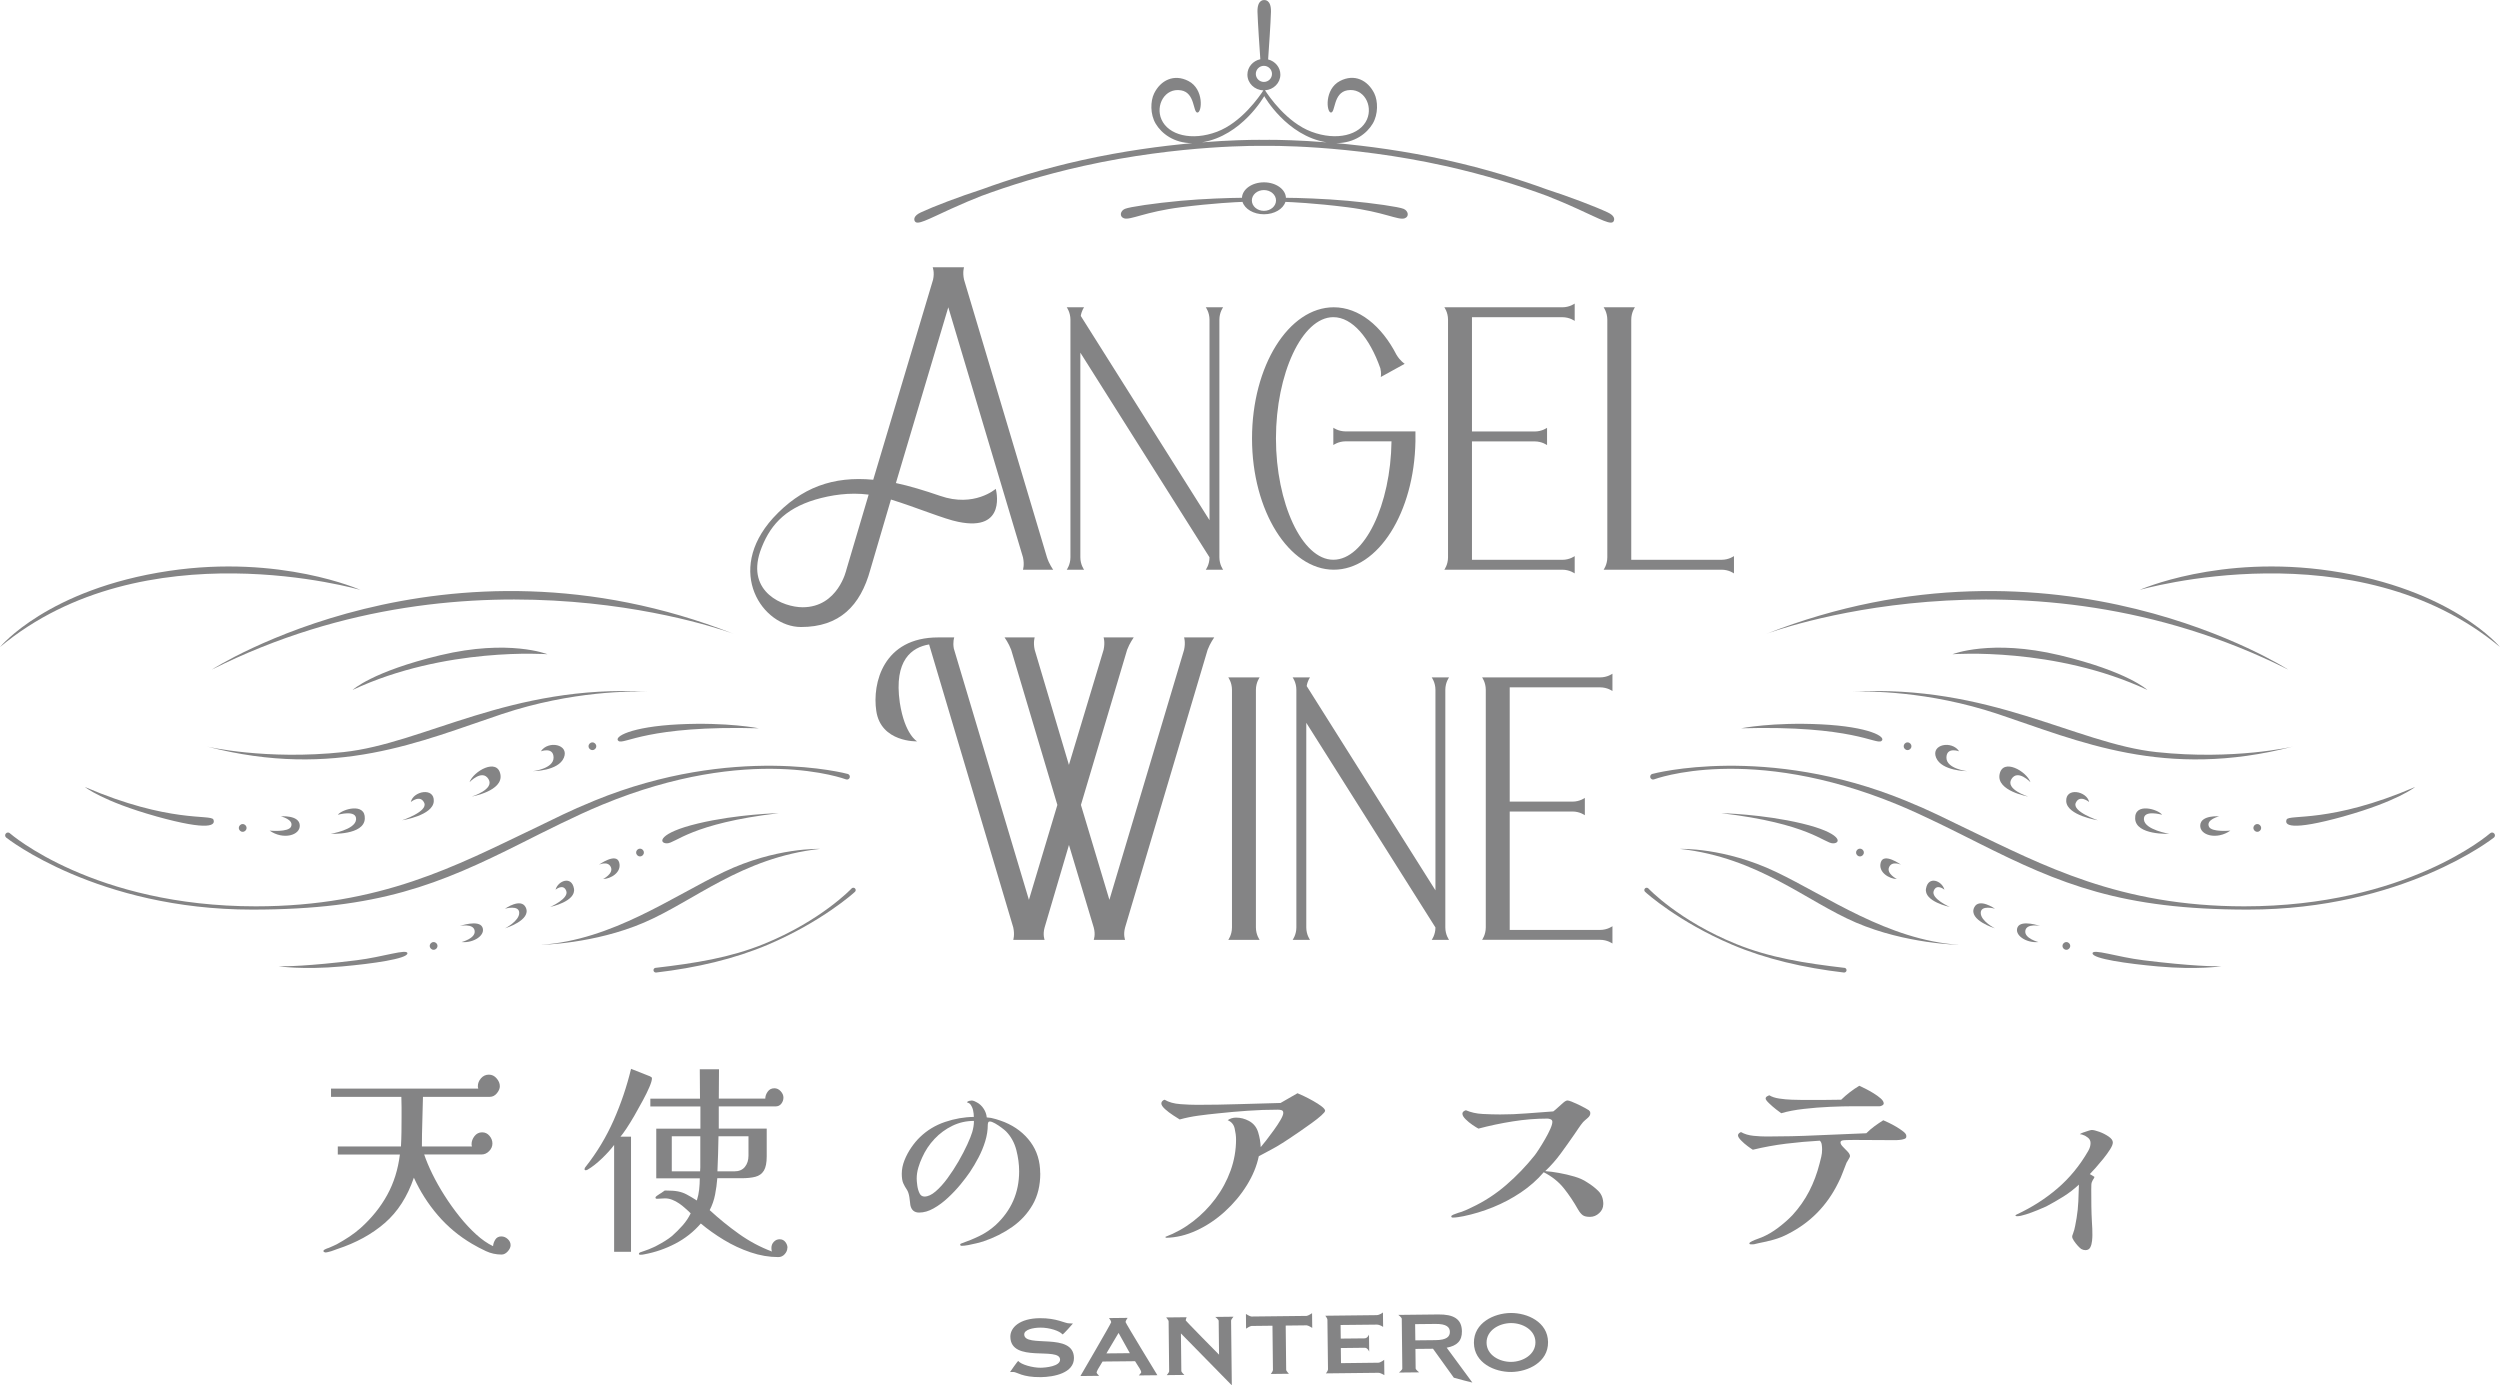 <?xml version="1.0" encoding="UTF-8"?>
<svg id="_レイヤー_1" data-name="レイヤー 1" xmlns="http://www.w3.org/2000/svg" viewBox="0 0 731.08 405.11">
  <defs>
    <style>
      .cls-1, .cls-2 {
        fill: #848485;
        stroke-width: 0px;
      }

      .cls-2 {
        fill-rule: evenodd;
      }
    </style>
  </defs>
  <g>
    <path class="cls-1" d="M149.32,364.09c0,.62-.28,1.24-.83,1.85-.56.62-1.16.93-1.82.93-1.61,0-3.12-.33-4.54-.99-1.42-.66-2.79-1.38-4.11-2.16-3.83-2.26-7.17-5.05-10.01-8.37-2.84-3.31-5.17-6.97-6.98-10.96-1.9,5.56-4.73,9.98-8.5,13.25-3.77,3.27-8.41,5.82-13.93,7.63-.21.08-.46.17-.77.28-.31.1-.63.22-.96.34-.29.08-.6.16-.93.25-.33.08-.6.12-.8.12-.08,0-.2-.04-.34-.12-.14-.08-.22-.17-.22-.25,0-.21.12-.37.37-.49.12-.04.35-.14.68-.31.12-.04.25-.08.37-.12.12-.04.23-.08.31-.12.37-.17.74-.33,1.11-.49.37-.17.72-.33,1.05-.49,1.28-.7,2.5-1.44,3.68-2.22,1.17-.78,2.28-1.63,3.3-2.53,3.25-2.92,5.85-6.15,7.78-9.67,1.94-3.52,3.17-7.46,3.71-11.83h-18.16v-2.35h18.47c.08-1.4.13-2.81.15-4.23.02-1.42.03-2.83.03-4.23v-3.03c0-.99-.02-2-.06-3.03h-20.57v-2.41h43.06c-.08-.25-.12-.47-.12-.68,0-.86.31-1.65.93-2.35.62-.7,1.38-1.05,2.29-1.05s1.62.36,2.25,1.08c.64.72.96,1.49.96,2.32,0,.66-.29,1.34-.86,2.04-.58.7-1.26,1.05-2.04,1.05h-19.58c-.04,2.43-.1,4.86-.19,7.29-.08,2.43-.12,4.84-.12,7.23h14.64c-.08-.25-.12-.47-.12-.68,0-.82.29-1.61.86-2.35.58-.74,1.32-1.11,2.22-1.11s1.58.34,2.16,1.02c.58.68.86,1.43.86,2.25s-.32,1.57-.96,2.22c-.64.66-1.39.99-2.25.99h-16.74c.58,1.73,1.37,3.62,2.38,5.68,1.01,2.06,2.19,4.16,3.55,6.3,1.36,2.14,2.82,4.19,4.39,6.15,1.56,1.96,3.18,3.7,4.85,5.22,1.67,1.52,3.33,2.68,4.97,3.46.04-.66.26-1.3.65-1.92s.98-.93,1.76-.93c.7,0,1.33.26,1.88.77.56.52.83,1.1.83,1.76Z"/>
    <path class="cls-1" d="M190.65,315.35c0,.54-.25,1.38-.74,2.53-.49,1.15-1.13,2.46-1.92,3.92-.78,1.46-1.6,2.92-2.44,4.39-.84,1.46-1.64,2.75-2.38,3.86-.74,1.11-1.32,1.89-1.73,2.35h3.09v33.67h-4.94v-31.26c-.91,1.24-2.09,2.55-3.55,3.95-1.46,1.4-2.85,2.49-4.17,3.27-.04.04-.08.06-.12.06s-.1.02-.19.06c-.04.04-.14.06-.31.06-.21,0-.31-.1-.31-.31,0-.25.1-.47.31-.68,3.29-4.16,6.02-8.69,8.19-13.59,2.16-4.9,3.86-9.92,5.1-15.07l5.62,2.22s.02.06.06.06l.06.06s.07.01.09.03c.02.02.05.03.09.03.12.12.19.25.19.37ZM230.25,364.9c0,.66-.26,1.28-.77,1.85-.51.58-1.14.86-1.88.86-2.68,0-5.38-.46-8.12-1.39s-5.34-2.14-7.81-3.64-4.72-3.1-6.73-4.79c-2.1,2.43-4.59,4.4-7.48,5.9s-5.91,2.54-9.08,3.12c-.17.04-.34.07-.53.09-.18.02-.38.03-.59.03-.29,0-.43-.08-.43-.25s.1-.31.31-.43c.45-.17.9-.32,1.33-.46s.85-.3,1.27-.46c.45-.21.88-.39,1.3-.56.41-.17.82-.37,1.24-.62.78-.41,1.52-.83,2.22-1.27.7-.43,1.38-.92,2.04-1.45,1.07-.95,2.09-1.97,3.06-3.06.97-1.09,1.76-2.28,2.38-3.55-.25-.25-.5-.49-.77-.74-.27-.25-.55-.49-.83-.74-.58-.53-1.17-1.01-1.79-1.42-.66-.45-1.34-.81-2.04-1.08-.7-.27-1.4-.4-2.1-.4-.37,0-.75.02-1.14.06s-.79.06-1.2.06c-.29,0-.43-.12-.43-.37,0-.12.13-.29.4-.49.27-.21.55-.39.83-.56.16-.08.32-.17.46-.28.14-.1.28-.19.4-.28.33-.21.53-.35.62-.43h.43c1.4,0,2.54.08,3.43.25.88.17,1.74.46,2.56.9.82.43,1.81,1.02,2.97,1.76.33-1.07.56-2.14.68-3.21.12-1.07.18-2.16.18-3.27h-12.73v-14.52h12.91v-6.49h-14.64v-2.29h14.52l-.06-8.59h5.62c0,1.44-.01,2.87-.03,4.29s-.03,2.85-.03,4.29h13.59c0-.7.24-1.38.71-2.04.47-.66,1.12-.99,1.95-.99.7,0,1.32.29,1.85.87.53.58.8,1.19.8,1.85s-.21,1.26-.62,1.79c-.41.54-.99.8-1.73.8h-16.56v6.49h14.02v8.15c0,1.85-.28,3.23-.83,4.14-.56.91-1.38,1.5-2.47,1.79-1.09.29-2.48.43-4.17.43h-6.98c-.12,1.61-.34,3.2-.65,4.79-.31,1.59-.83,3.1-1.58,4.54,2.68,2.47,5.53,4.79,8.56,6.95,3.03,2.16,6.25,3.88,9.67,5.16-.08-.17-.13-.34-.15-.53-.02-.19-.03-.36-.03-.53,0-.7.24-1.3.71-1.79.47-.49,1.04-.74,1.7-.74.7,0,1.26.27,1.67.8.41.54.62,1.09.62,1.67ZM204.79,332.28h-8.34v10.25h8.28c.04-.37.06-.74.06-1.11v-9.14ZM218.88,332.28h-8.77c-.04,1.73-.08,3.45-.12,5.16-.04,1.71-.1,3.41-.19,5.1h4.94c1.36,0,2.39-.43,3.09-1.3.7-.87,1.05-1.96,1.05-3.27v-5.68Z"/>
    <path class="cls-1" d="M304.21,343.13c0,3.52-.74,6.57-2.22,9.15-1.48,2.58-3.48,4.75-5.98,6.51s-5.33,3.18-8.48,4.25c-.48.15-1.13.32-1.95.53-.82.2-1.62.38-2.42.53-.8.15-1.46.22-1.97.22-.26,0-.39-.13-.39-.39,0-.11.05-.19.14-.22s.18-.07.25-.11c1.82-.63,3.57-1.35,5.25-2.17,1.69-.82,3.25-1.87,4.7-3.17,4.6-4.26,6.89-9.51,6.89-15.74,0-2.04-.28-4.12-.83-6.25-.56-2.13-1.56-3.94-3-5.42-.26-.26-.7-.62-1.31-1.08-.61-.46-1.24-.88-1.89-1.25-.65-.37-1.16-.56-1.53-.56-.26,0-.43.11-.5.33-.07.22-.11.43-.11.61,0,1.59-.25,3.21-.75,4.84-.5,1.63-1.15,3.21-1.95,4.73-.8,1.52-1.64,2.95-2.53,4.28-.71,1.04-1.61,2.23-2.72,3.59-1.11,1.35-2.34,2.66-3.7,3.92-1.35,1.26-2.75,2.3-4.2,3.11-1.45.82-2.85,1.22-4.23,1.22s-2.26-.72-2.56-2.17c-.07-.41-.12-.8-.14-1.17-.02-.37-.07-.74-.14-1.11-.15-1-.41-1.77-.78-2.31-.37-.54-.71-1.13-1-1.78-.3-.65-.45-1.58-.45-2.81,0-1.3.26-2.6.78-3.92s1.19-2.57,2-3.75,1.67-2.21,2.56-3.06c2.08-2,4.51-3.47,7.31-4.42,2.8-.95,5.61-1.44,8.42-1.47,0-.63-.07-1.28-.22-1.95-.15-.67-.43-1.26-.83-1.78-.15-.15-.29-.25-.42-.31-.13-.06-.29-.12-.47-.2l-.06-.06c.11-.18.32-.31.64-.39.31-.07.57-.11.75-.11.22,0,.48.07.78.19.3.13.54.25.72.36.78.41,1.44,1.02,1.97,1.83.54.82.84,1.67.92,2.56.81.04,1.7.2,2.67.5.96.3,1.82.59,2.56.89,3.19,1.33,5.72,3.28,7.59,5.84,1.87,2.56,2.81,5.6,2.81,9.12ZM284.8,327.79c-2.22,0-4.32.47-6.28,1.42-1.96.95-3.71,2.22-5.23,3.84-1.52,1.61-2.72,3.42-3.61,5.42-.44.93-.83,1.93-1.14,3-.32,1.08-.47,2.15-.47,3.22,0,.48.06,1.14.17,1.97s.32,1.58.64,2.25c.31.67.81,1,1.47,1,1,0,2.09-.5,3.25-1.5,1.17-1,2.33-2.28,3.47-3.84,1.15-1.56,2.22-3.21,3.23-4.95,1-1.74,1.85-3.38,2.56-4.92.7-1.54,1.19-2.75,1.45-3.64.15-.52.27-1.05.36-1.58.09-.54.14-1.1.14-1.7Z"/>
    <path class="cls-1" d="M387.49,324.86c0,.23-.36.67-1.09,1.33-.73.66-1.65,1.39-2.79,2.21-1.13.82-2.29,1.63-3.47,2.45-1.18.82-2.23,1.53-3.16,2.14-.93.61-1.57,1.03-1.94,1.26-1.13.73-2.28,1.39-3.43,2s-2.32,1.24-3.5,1.87c-.59,2.85-1.76,5.69-3.5,8.49-1.74,2.81-3.88,5.37-6.42,7.68-2.54,2.31-5.3,4.16-8.29,5.54-2.99,1.38-5.98,2.1-8.97,2.14l-.14-.27c2.9-1.09,5.59-2.59,8.09-4.52,2.49-1.92,4.68-4.14,6.56-6.66s3.35-5.24,4.42-8.19c1.06-2.94,1.6-5.98,1.6-9.11,0-1-.14-2.07-.41-3.23-.27-1.16-.95-1.96-2.04-2.41.72-.5,1.54-.75,2.45-.75,1.31,0,2.56.32,3.74.95,1.36.72,2.26,1.83,2.72,3.33s.7,2.95.75,4.35c.36-.41.89-1.06,1.6-1.97.7-.91,1.44-1.89,2.21-2.96.77-1.06,1.43-2.06,1.97-2.99.54-.93.82-1.62.82-2.07s-.17-.72-.51-.82-.69-.14-1.05-.14c-2.95,0-5.89.1-8.83.31-2.95.2-5.89.46-8.83.78-1.86.18-3.72.4-5.57.65-1.86.25-3.69.62-5.5,1.12-.36-.23-.99-.62-1.87-1.19-.88-.57-1.69-1.18-2.41-1.83-.72-.66-1.09-1.21-1.09-1.67,0-.27.1-.51.31-.71s.42-.33.65-.37c1.22.73,2.76,1.16,4.62,1.29,1.86.14,3.49.2,4.89.2,4.08,0,8.16-.07,12.23-.2,4.08-.14,8.13-.25,12.16-.34l4.96-2.85c.36.14.97.41,1.83.82.86.41,1.78.88,2.75,1.43.97.54,1.8,1.08,2.48,1.6s1.02.96,1.02,1.32Z"/>
    <path class="cls-1" d="M468.84,352.18c0,1-.4,1.86-1.19,2.58-.79.73-1.69,1.09-2.68,1.09s-1.65-.16-2.11-.48c-.45-.32-.91-.86-1.36-1.63-1.27-2.26-2.66-4.35-4.18-6.25-1.52-1.9-3.48-3.46-5.88-4.69-1.9,2.22-4.13,4.19-6.69,5.91-2.56,1.72-5.28,3.16-8.15,4.32-2.88,1.16-5.74,2.03-8.6,2.62-.5.09-1.02.18-1.56.27-.54.09-1.07.14-1.56.14-.32,0-.48-.11-.48-.34,0-.18.21-.36.65-.54.43-.18.89-.35,1.39-.51.5-.16.84-.26,1.02-.31.5-.18,1-.38,1.5-.61.5-.23.97-.45,1.43-.68,3.67-1.72,7.03-3.91,10.09-6.56,3.06-2.65,5.83-5.54,8.32-8.66.32-.41.76-1.05,1.33-1.94.57-.88,1.14-1.83,1.73-2.85.59-1.02,1.09-1.98,1.49-2.89.41-.91.61-1.61.61-2.11,0-.36-.17-.61-.51-.75-.34-.14-.65-.2-.92-.2-3.35,0-6.74.27-10.16.82-3.42.54-6.76,1.25-10.02,2.11-.36-.18-.93-.53-1.7-1.05-.77-.52-1.46-1.09-2.07-1.7-.61-.61-.92-1.14-.92-1.6,0-.27.11-.5.34-.68.23-.18.45-.29.68-.34,1.45.63,3.09,1,4.93,1.09,1.83.09,3.52.14,5.06.14,2.58,0,5.16-.1,7.75-.31,2.58-.2,5.19-.4,7.81-.58.32-.23.75-.59,1.29-1.09.54-.5,1.08-.97,1.6-1.43.52-.45.94-.68,1.26-.68.23,0,.63.11,1.22.34.59.23,1.23.51,1.94.85.7.34,1.35.67,1.94.99.59.32.97.54,1.16.68.18.18.29.32.34.41.04.09.07.27.07.54,0,.45-.27.91-.82,1.36s-.97.84-1.29,1.16c-.45.54-.88,1.12-1.29,1.73-.41.61-.82,1.21-1.22,1.8-1.31,1.9-2.65,3.78-4.01,5.64s-2.88,3.58-4.55,5.16c1.22.09,2.58.27,4.08.54,1.5.27,2.98.62,4.45,1.05,1.47.43,2.71.99,3.7,1.67,1.27.77,2.38,1.63,3.33,2.58s1.43,2.24,1.43,3.87Z"/>
    <path class="cls-1" d="M557.45,332.47c0,.27-.2.48-.61.61-.41.14-.85.23-1.33.27s-.83.07-1.05.07c-1.86,0-3.74-.01-5.64-.03-1.9-.02-3.78-.03-5.64-.03h-1.29c-.63,0-1.26.01-1.87.03-.61.02-1.01.06-1.19.1-.41.09-.61.29-.61.61,0,.36.24.78.71,1.26s.94.95,1.39,1.43c.45.48.68.92.68,1.33,0,.14-.15.44-.44.92-.3.48-.49.8-.58.99-.41,1-.79,1.99-1.16,2.99-.36,1-.79,1.97-1.29,2.92-3.26,6.62-8.13,11.58-14.61,14.88-1.36.73-2.78,1.29-4.25,1.7-1.47.41-2.93.75-4.38,1.02-.27.04-.56.11-.85.2-.29.09-.56.14-.78.14h-.65c-.3,0-.44-.09-.44-.27s.26-.4.78-.65c.52-.25,1.08-.48,1.66-.68.59-.2.97-.35,1.16-.44,1.63-.68,3.23-1.61,4.79-2.79,1.56-1.18,2.96-2.4,4.18-3.67,1.99-2.17,3.63-4.52,4.93-7.03,1.29-2.51,2.3-5.2,3.02-8.05.18-.68.35-1.36.51-2.04.16-.68.24-1.38.24-2.11,0-.41-.03-.87-.1-1.39-.07-.52-.26-.92-.58-1.19-3.26.18-6.55.48-9.85.88-3.31.41-6.55,1-9.72,1.77-.32-.18-.83-.53-1.53-1.05-.7-.52-1.35-1.09-1.94-1.7s-.88-1.1-.88-1.46c0-.23.1-.43.31-.61.2-.18.4-.29.58-.34,1.04.59,2.26.95,3.67,1.09,1.4.14,2.67.2,3.81.2,4.85,0,9.71-.11,14.58-.34,4.87-.23,9.73-.43,14.58-.61.77-.77,1.57-1.46,2.41-2.07.84-.61,1.69-1.19,2.55-1.73.32.14.84.37,1.56.71.72.34,1.48.75,2.28,1.22.79.48,1.47.94,2.04,1.39.57.45.85.86.85,1.22v.34ZM550.86,322.68c0,.23-.15.42-.44.58-.29.16-.53.24-.71.24h-7.75c-1.95,0-4.21.06-6.8.17-2.58.11-5.14.32-7.68.61-2.54.29-4.73.71-6.59,1.26-.27-.18-.77-.55-1.5-1.12-.73-.57-1.42-1.17-2.07-1.8-.66-.63-.99-1.09-.99-1.36s.14-.49.41-.65c.27-.16.5-.26.68-.31.72.45,1.69.77,2.89.95,1.2.18,2.43.3,3.7.34,1.27.05,2.33.07,3.19.07h5.61c1.88,0,3.75-.02,5.61-.07,1.63-1.58,3.4-2.94,5.3-4.08.41.18,1,.46,1.77.85.77.39,1.56.83,2.38,1.33.82.5,1.52,1.01,2.11,1.53s.88,1.01.88,1.46Z"/>
    <path class="cls-1" d="M617.86,334.1c0,.5-.27,1.18-.82,2.04s-1.2,1.77-1.97,2.72c-.77.95-1.52,1.83-2.24,2.65-.73.82-1.29,1.43-1.7,1.83.23.14.46.27.71.41.25.14.46.27.65.41-.05.18-.11.34-.2.48-.09.14-.18.27-.27.41-.27.45-.42.91-.44,1.36-.02.45-.03.93-.03,1.43,0,1.63,0,3.25.03,4.86.02,1.61.08,3.21.17,4.79.04.59.08,1.19.1,1.8.02.61.03,1.23.03,1.87,0,.45-.03,1.03-.1,1.73-.07.7-.24,1.33-.51,1.87-.27.54-.75.82-1.43.82-.41,0-.82-.11-1.22-.34-.27-.18-.61-.5-1.02-.95-.41-.45-.78-.93-1.12-1.43s-.51-.91-.51-1.22c0-.18.03-.34.1-.48.07-.14.12-.29.17-.48.27-.72.48-1.47.61-2.24s.27-1.52.41-2.24c.27-1.63.44-3.26.51-4.89.07-1.63.12-3.26.17-4.89-1.41,1.31-2.92,2.48-4.55,3.5s-3.31,1.98-5.03,2.89c-.59.27-1.44.63-2.55,1.09s-2.22.86-3.33,1.22c-1.11.36-1.98.54-2.62.54-.05,0-.14-.01-.27-.03-.14-.02-.2-.08-.2-.17s.06-.16.17-.2c.11-.04.19-.09.24-.14,4.39-2.04,8.36-4.58,11.89-7.61,3.53-3.03,6.52-6.68,8.97-10.94.45-.77.68-1.54.68-2.31,0-.63-.25-1.16-.75-1.56-.5-.41-1-.68-1.5-.82-.14-.09-.28-.14-.44-.14s-.31-.02-.44-.07c.14-.14.45-.29.95-.48.5-.18,1.01-.35,1.53-.51.52-.16.85-.24.99-.24.5,0,1.25.18,2.24.54,1,.36,1.9.83,2.72,1.39.82.57,1.22,1.14,1.22,1.73Z"/>
  </g>
  <g>
    <g>
      <path class="cls-1" d="M2.88,243.67c.23.21,24.6,21.37,71.92,21.37,36.55,0,58.88-12.03,81.05-22.61,6.98-3.33,10.22-5.12,18.09-8.34,40.72-16.64,73.68-7.86,73.99-7.76.44.13.69.59.56,1.04-.13.44-.6.69-1.04.56-.3-.09-27.94-10.54-71.33,7.39-7.82,3.23-16.85,7.83-23.74,11.29-23.89,11.99-41.7,19.39-78.62,19.39-45.23,0-71.75-20.88-71.98-21.09-.34-.31-.38-.83-.06-1.18.31-.34.83-.37,1.18-.06Z"/>
      <path class="cls-1" d="M204.08,240.82c11.6-2.78,23.65-3.02,23.65-3.02-25.74,3.02-30.15,8.82-32.69,8.82s-2.56-3.02,9.04-5.8Z"/>
      <path class="cls-1" d="M104.26,280.81c7.82-.97,14.88-3.47,14.88-2.02,0,1.58-10.17,3.03-19.14,3.83-11.65,1.04-18.61-.06-18.61-.06,2.09.06,8.78-.01,22.86-1.75Z"/>
      <path class="cls-1" d="M126.8,275.49c.63,0,1.13.5,1.13,1.13s-.51,1.13-1.13,1.13-1.13-.51-1.13-1.13.5-1.13,1.13-1.13Z"/>
      <path class="cls-1" d="M186.03,249.31c0-.63.5-1.13,1.13-1.13s1.13.5,1.13,1.13-.5,1.13-1.13,1.13-1.13-.51-1.13-1.13Z"/>
      <path class="cls-1" d="M174.37,218.23c0,.62-.5,1.12-1.13,1.12s-1.13-.5-1.13-1.12.51-1.13,1.13-1.13,1.13.5,1.13,1.13Z"/>
      <path class="cls-1" d="M72.1,242.12c0,.62-.51,1.13-1.13,1.13s-1.13-.51-1.13-1.13.5-1.14,1.13-1.14,1.13.51,1.13,1.14Z"/>
      <path class="cls-1" d="M134.45,270.79s5.57-1.92,6.61.35c1.04,2.26-2.44,4.69-6.09,4.35,0,0,4.18-1.05,3.83-3.31-.35-2.25-4.35-1.39-4.35-1.39Z"/>
      <path class="cls-1" d="M147.67,265.74s4.7-3.31,6.09-.35c1.74,3.71-6.09,6.09-6.09,6.09,0,0,4.17-2.09,4.17-4.52s-4.17-1.22-4.17-1.22Z"/>
      <path class="cls-1" d="M162.46,260.18c.69-2.61,4.69-4.18,5.38-.35.7,3.82-6.95,5.39-6.95,5.39,0,0,5.57-2.43,4.7-4.7-.87-2.26-3.13-.34-3.13-.34Z"/>
      <path class="cls-1" d="M175.15,252.87s5.05-3.65,5.91-.69c.87,2.96-2.6,4.87-4.69,4.87,0,0,3.13-1.57,2.26-3.49-.87-1.91-3.48-.69-3.48-.69Z"/>
      <path class="cls-1" d="M239.8,248.24c-22.96,2.55-36.87,15.3-51.49,21.56-14.6,6.26-30.14,6.5-30.14,6.5,20.87-1.39,38.49-14.15,53.57-21.34,15.07-7.19,28.06-6.72,28.06-6.72Z"/>
      <path class="cls-1" d="M191.71,283.03c11.63-1.36,21.74-2.96,31.62-6.96,16.75-6.79,25.63-16.17,25.71-16.26.27-.27.71-.28.98-.02.28.27.29.71.02.98-.33.35-9.78,8.8-25.38,15.45-9.92,4.23-21.03,6.8-32.78,8.18-.39.04-.73-.24-.78-.61-.05-.38.24-.73.61-.77Z"/>
      <path class="cls-1" d="M180.89,216.7c-1.63-1.16,3.48-4.18,17.63-4.88,14.14-.69,23.42,1.16,23.42,1.16-32.7-.92-39.43,4.87-41.05,3.72Z"/>
      <path class="cls-1" d="M45.69,238.73c-15.77-4.41-20.87-8.59-20.87-8.59,24.81,10.68,36.88,7.9,37.58,9.52.69,1.62-.93,3.47-16.7-.92Z"/>
      <path class="cls-1" d="M82.1,238.73s5.33-.46,5.56,2.55c.23,3.02-4.87,4.41-8.81,1.62,0,0,5.51.54,6.26-1.16.93-2.09-3.01-3.02-3.01-3.02Z"/>
      <path class="cls-1" d="M98.8,238.27c1.16-1.62,8.12-3.71,7.88,1.16-.23,4.87-9.97,4.4-9.97,4.4,0,0,7.19-1.15,7.42-4.17.23-3.01-5.33-1.39-5.33-1.39Z"/>
      <path class="cls-1" d="M120.13,234.55c.69-3.25,6.95-4.41,6.72-.23-.23,4.17-9.28,5.56-9.28,5.56,0,0,7.65-2.55,6.49-5.1-1.16-2.55-3.94-.23-3.94-.23Z"/>
      <path class="cls-1" d="M137.29,228.76c1.16-3.25,8.11-7.19,9.04-2.32.93,4.87-8.35,6.49-8.35,6.49,0,0,6.73-2.08,4.87-5.1-1.85-3.01-5.57.93-5.57.93Z"/>
      <path class="cls-1" d="M158.17,219.71c2.09-3.24,8.35-2.09,6.73,1.86-1.63,3.94-9.05,3.94-9.05,3.94,0,0,6.03-.69,6.03-3.94s-3.71-1.86-3.71-1.86Z"/>
      <path class="cls-1" d="M189.41,202.27c.64.02.99.05.99.05-.33-.02-.65-.03-.99-.05Z"/>
      <path class="cls-1" d="M100.42,219.94c23.69-2.53,48.76-19.88,89-17.67-4.27-.16-22.03-.32-42.61,6.54-23.65,7.89-48.71,19.25-86.27,9.51,0,0,17.12,4.05,39.89,1.62Z"/>
      <path class="cls-1" d="M128.79,191.6c20.04-4.79,31.32-.28,31.32-.28,0,0-29.91-2.26-57,10.44,0,0,5.64-5.36,25.67-10.16Z"/>
      <path class="cls-1" d="M61.92,195.82s67.83-43.83,152.71-10.43c0,0-75.14-28.53-152.71,10.43Z"/>
      <path class="cls-1" d="M0,189.22s13.92-16.98,49.4-22.27c32.7-4.87,56.01,5.57,56.01,5.57,0,0-63.32-18.44-105.41,16.7Z"/>
    </g>
    <g>
      <path class="cls-1" d="M728.2,243.67c-.23.21-24.6,21.37-71.91,21.37-36.55,0-58.89-12.03-81.05-22.61-6.98-3.33-10.21-5.12-18.09-8.34-40.72-16.64-73.68-7.86-74-7.76-.43.13-.68.59-.55,1.04.14.44.6.69,1.04.56.3-.09,27.94-10.54,71.34,7.39,7.81,3.23,16.84,7.83,23.74,11.29,23.89,11.99,41.7,19.39,78.62,19.39,45.23,0,71.75-20.88,71.99-21.09.34-.31.37-.83.05-1.18-.31-.34-.83-.37-1.17-.06Z"/>
      <path class="cls-1" d="M526.99,240.82c-11.6-2.78-23.66-3.02-23.66-3.02,25.74,3.02,30.15,8.82,32.7,8.82s2.55-3.02-9.04-5.8Z"/>
      <path class="cls-1" d="M626.81,280.81c-7.82-.97-14.88-3.47-14.88-2.02,0,1.58,10.16,3.03,19.14,3.83,11.65,1.04,18.6-.06,18.6-.06-2.09.06-8.78-.01-22.86-1.75Z"/>
      <path class="cls-1" d="M604.27,275.49c-.62,0-1.13.5-1.13,1.13s.51,1.13,1.13,1.13,1.13-.51,1.13-1.13-.51-1.13-1.13-1.13Z"/>
      <path class="cls-1" d="M545.05,249.31c0-.63-.51-1.13-1.14-1.13s-1.13.5-1.13,1.13.5,1.13,1.13,1.13,1.14-.51,1.14-1.13Z"/>
      <path class="cls-1" d="M556.71,218.23c0,.62.5,1.12,1.12,1.12s1.13-.5,1.13-1.12-.5-1.13-1.13-1.13-1.12.5-1.12,1.13Z"/>
      <path class="cls-1" d="M658.97,242.12c0,.62.51,1.13,1.13,1.13s1.13-.51,1.13-1.13-.5-1.14-1.13-1.14-1.13.51-1.13,1.14Z"/>
      <path class="cls-1" d="M596.62,270.79s-5.56-1.92-6.61.35c-1.05,2.26,2.44,4.69,6.09,4.35,0,0-4.17-1.05-3.83-3.31.35-2.25,4.36-1.39,4.36-1.39Z"/>
      <path class="cls-1" d="M583.4,265.74s-4.7-3.31-6.09-.35c-1.74,3.71,6.09,6.09,6.09,6.09,0,0-4.17-2.09-4.17-4.52s4.17-1.22,4.17-1.22Z"/>
      <path class="cls-1" d="M568.62,260.18c-.7-2.61-4.69-4.18-5.39-.35-.7,3.82,6.95,5.39,6.95,5.39,0,0-5.56-2.43-4.7-4.7.87-2.26,3.14-.34,3.14-.34Z"/>
      <path class="cls-1" d="M555.92,252.87s-5.05-3.65-5.92-.69c-.87,2.96,2.61,4.87,4.7,4.87,0,0-3.13-1.57-2.26-3.49.87-1.91,3.48-.69,3.48-.69Z"/>
      <path class="cls-1" d="M491.28,248.24c22.96,2.55,36.88,15.3,51.49,21.56,14.61,6.26,30.14,6.5,30.14,6.5-20.87-1.39-38.49-14.15-53.58-21.34-15.07-7.19-28.05-6.72-28.05-6.72Z"/>
      <path class="cls-1" d="M539.36,283.03c-11.63-1.36-21.74-2.96-31.62-6.96-16.75-6.79-25.63-16.17-25.7-16.26-.27-.27-.71-.28-.98-.02-.28.27-.28.71-.01.98.33.35,9.77,8.8,25.38,15.45,9.92,4.23,21.03,6.8,32.79,8.18.38.04.72-.24.77-.61.04-.38-.24-.73-.61-.77Z"/>
      <path class="cls-1" d="M550.18,216.7c1.63-1.16-3.48-4.18-17.63-4.88-14.15-.69-23.42,1.16-23.42,1.16,32.7-.92,39.43,4.87,41.05,3.72Z"/>
      <path class="cls-1" d="M685.39,238.73c15.77-4.41,20.87-8.59,20.87-8.59-24.81,10.68-36.88,7.9-37.58,9.52-.69,1.62.94,3.47,16.7-.92Z"/>
      <path class="cls-1" d="M648.98,238.73s-5.33-.46-5.56,2.55c-.23,3.02,4.87,4.41,8.81,1.62,0,0-5.51.54-6.26-1.16-.94-2.09,3.01-3.02,3.01-3.02Z"/>
      <path class="cls-1" d="M632.27,238.27c-1.15-1.62-8.11-3.71-7.88,1.16.23,4.87,9.98,4.4,9.98,4.4,0,0-7.19-1.15-7.42-4.17-.23-3.01,5.33-1.39,5.33-1.39Z"/>
      <path class="cls-1" d="M610.94,234.55c-.68-3.25-6.94-4.41-6.71-.23.23,4.17,9.28,5.56,9.28,5.56,0,0-7.65-2.55-6.49-5.1,1.15-2.55,3.93-.23,3.93-.23Z"/>
      <path class="cls-1" d="M593.78,228.76c-1.16-3.25-8.11-7.19-9.04-2.32-.94,4.87,8.34,6.49,8.34,6.49,0,0-6.73-2.08-4.87-5.1,1.85-3.01,5.57.93,5.57.93Z"/>
      <path class="cls-1" d="M572.91,219.71c-2.09-3.24-8.34-2.09-6.73,1.86,1.63,3.94,9.05,3.94,9.05,3.94,0,0-6.03-.69-6.03-3.94s3.71-1.86,3.71-1.86Z"/>
      <path class="cls-1" d="M541.66,202.27c-.64.02-.99.05-.99.05.34-.02.66-.03.99-.05Z"/>
      <path class="cls-1" d="M630.66,219.94c-23.69-2.53-48.76-19.88-89-17.67,4.28-.16,22.04-.32,42.61,6.54,23.65,7.89,48.71,19.25,86.28,9.51,0,0-17.12,4.05-39.89,1.62Z"/>
      <path class="cls-1" d="M602.28,191.6c-20.03-4.79-31.32-.28-31.32-.28,0,0,29.91-2.26,57,10.44,0,0-5.64-5.36-25.67-10.16Z"/>
      <path class="cls-1" d="M669.15,195.82s-67.83-43.83-152.71-10.43c0,0,75.14-28.53,152.71,10.43Z"/>
      <path class="cls-1" d="M731.08,189.22s-13.93-16.98-49.4-22.27c-32.7-4.87-56,5.57-56,5.57,0,0,63.31-18.44,105.4,16.7Z"/>
    </g>
    <g>
      <path class="cls-2" d="M296.33,401.21c1.06,0,2.58,1.58,8.06,1.51,3.85-.05,9.71-1.2,9.67-5.62-.09-7.69-14.5-2.79-14.54-6.86-.02-1.42,2.58-1.98,4.68-2,2.75-.03,5.74.99,6.5,1.98.15.19,3.06-3.18,3.06-3.18,0,0-.78-.05-1.13-.05-1.22.01-3.62-1.56-8.57-1.51-5.91.06-8.62,2.76-8.6,5.42.09,7.85,14.5,2.79,14.54,6.7.02,1.95-4.14,2.35-5.7,2.37-2.24.03-5.78-.93-6.51-1.98-.1-.16-2.42,3.24-2.42,3.24,0,0,.79-.02.96-.02Z"/>
      <path class="cls-2" d="M346.35,402.07s-.88-.76-.89-1.15l-.12-10.98,14.88,15.17-.21-18.9c0-.38.71-1.16.71-1.16l-5.34.06s1,.75,1,1.14l.11,9.9s-9.76-9.86-9.76-10.05c0-.22.29-.9.29-.9l-6.01.06s.73.77.73,1.15l.16,14.56c0,.38-.71,1.16-.71,1.16l5.15-.06Z"/>
      <path class="cls-2" d="M375.99,387.64l6.13-.07c.44,0,1.62.75,1.62.75l-.05-4.3s-1.16.78-1.6.79l-16.13.18c-.44,0-1.61-.75-1.61-.75l.04,4.3s1.15-.78,1.59-.79l6.13-.07.14,12.95c0,.38-.64,1.16-.64,1.16l5.32-.06s-.8-.76-.81-1.15l-.14-12.94Z"/>
      <path class="cls-2" d="M404.42,383.8s-.92.78-1.87.79l-14.99.17s.61.77.62,1.15l.17,14.55c0,.39-.6,1.16-.6,1.16l15.33-.17c.67,0,1.75.69,1.75.69l-.05-4.49s-1.06.85-1.73.85l-10.9.13-.05-4.42,6.99-.08c.87-.01,1.31,1.14,1.31,1.14l-.06-5s-.41,1.09-1.29,1.11l-6.97.07-.05-3.98,10.56-.11c.94-.02,1.88.68,1.88.68l-.05-4.23Z"/>
      <path class="cls-2" d="M409.92,385.66l.16,14.55c0,.39-.98,1.17-.98,1.17l5.92-.06s-1.03-.76-1.04-1.15l-.06-5.7,5.14-.05,6.09,8.47c.9.3,5.42,1.42,5.42,1.42l-7.51-10.2c3.01-.55,4.49-2,4.45-4.79-.03-3.66-2.51-4.98-6.89-4.93l-11.7.13s1,.76,1,1.14ZM413.84,387.22l5.93-.06c3.28-.04,4.21.97,4.22,2.33.01,1.34-.89,2.38-4.18,2.41l-5.92.06-.06-4.74Z"/>
      <path class="cls-2" d="M441.77,383.96c-4.9.05-10.81,2.88-10.75,8.74.07,5.87,6.03,8.56,10.94,8.51,4.89-.06,10.81-2.88,10.74-8.74-.06-5.87-6.04-8.56-10.93-8.51ZM441.81,386.91c3.42-.04,7.17,1.98,7.2,5.59.04,3.62-3.66,5.72-7.08,5.76-3.43.03-7.17-1.98-7.21-5.6-.04-3.62,3.66-5.71,7.09-5.75Z"/>
      <path class="cls-2" d="M327.19,398.11l4.74-.05,1.42,2.26c.23.41.38.77.39.96,0,.19-.72.94-.72.94l5.44-.06s-9.3-15.23-9.31-15.55c0-.41.61-1.22.61-1.22l-2.71.03-2.74.03s.64.8.64,1.21c0,.32-9,15.74-9,15.74l5.47-.06s-.74-.73-.74-.93.15-.54.37-.96l1.37-2.29,4.78-.05ZM327.1,389.78l3.3,5.93-6.85.07,3.56-6Z"/>
    </g>
    <g>
      <path class="cls-1" d="M267.52,64.68c.67,1.25,3.45-.34,10.57-3.6,3.39-1.55,6.59-2.87,8.98-3.81,7.8-2.88,17.88-6.1,29.75-8.74,28.47-6.33,52.28-5.88,52.89-5.87.6-.01,24.41-.46,52.88,5.87,11.86,2.64,21.93,5.85,29.74,8.73,2.39.95,5.61,2.27,8.99,3.82,7.12,3.25,9.91,4.85,10.57,3.6.29-.54.35-1.59-1.75-2.57-3.6-1.69-11.29-4.62-17.91-6.76-7.77-2.84-17.67-5.96-29.26-8.54-12.04-2.67-23.23-4.14-32.22-4.95,5.42-.02,8.97-2.86,10.66-5.68,1.67-2.79,1.56-6.63.49-8.84-1.9-3.9-5.82-5.85-10.04-3.66-4.62,2.39-3.97,9.23-2.64,9.23s.64-5.79,4.78-6.5c4.78-.82,7.55,4.38,5.75,8.51-2,4.58-8.86,6.37-16.23,3.6-7.23-2.7-12.48-10.39-13.59-12.12,2.51-.17,4.49-2.14,4.49-4.58,0-2.14-1.52-3.92-3.58-4.44.17-2.45.75-10.76.83-13.92.09-3.73-1.97-3.44-1.97-3.44,0,0-2.06-.29-1.97,3.44.09,3.14.65,11.34.83,13.86-2.16.46-3.78,2.29-3.78,4.5,0,2.5,2.08,4.53,4.68,4.6-1.15,1.78-6.4,9.41-13.58,12.11-7.37,2.77-14.22.98-16.23-3.6-1.81-4.12.96-9.32,5.74-8.51,4.14.71,3.45,6.5,4.78,6.5s1.99-6.84-2.64-9.23c-4.22-2.18-8.15-.23-10.04,3.66-1.07,2.21-1.19,6.05.48,8.84,1.69,2.82,5.26,5.66,10.67,5.68-8.99.81-20.17,2.28-32.21,4.95-11.59,2.58-21.49,5.7-29.26,8.54-6.62,2.14-14.3,5.07-17.9,6.76-2.1.98-2.04,2.03-1.76,2.57ZM367.24,21.61c0-1.3,1.06-2.36,2.36-2.36s2.37,1.06,2.37,2.36-1.06,2.35-2.37,2.35-2.36-1.06-2.36-2.35ZM369.71,28.12s6.52,11.6,18.2,13.5c-8.1-.64-14.07-.73-16.7-.73-.79,0-1.35,0-1.5.01-.15,0-.72-.01-1.52-.01-2.62,0-8.6.09-16.69.73,11.67-1.89,18.2-13.5,18.2-13.5Z"/>
      <path class="cls-1" d="M410.47,61.08c-1.35-.58-8.7-1.66-16.3-2.36-6.77-.62-14.73-.87-18.12-.88-.11-2.51-2.94-4.52-6.43-4.52s-6.31,2.01-6.43,4.52c-3.49.02-11.27.26-17.93.88-7.59.7-14.95,1.78-16.3,2.36-1.37.59-1.67,2.25-.3,2.75,1.85.66,5.99-1.87,16.79-3.24,9.26-1.17,16.12-1.49,17.9-1.55.66,2.07,3.2,3.62,6.27,3.62s5.62-1.55,6.28-3.62c1.4.05,8.45.34,18.08,1.56,10.81,1.37,14.94,3.9,16.8,3.24,1.38-.49,1.07-2.16-.29-2.75ZM369.61,61.66c-1.95,0-3.53-1.36-3.53-3.04s1.58-3.04,3.53-3.04,3.54,1.36,3.54,3.04-1.58,3.04-3.54,3.04Z"/>
    </g>
    <g>
      <path class="cls-1" d="M307.96,166.6h-8.81s.48-1.45,0-3.62l-21.84-73.12-15.32,51.4c3.98.84,8.33,2.17,12.91,3.74,10.01,3.5,16.29-2.05,16.29-2.05,0,0,3.5,12.67-10.98,9.65-3.86-.72-12.55-4.34-19.67-6.52l-6.03,20.51c-2.9,10.62-9.05,16.77-20.27,16.77s-22.32-16.17-8.2-31.85c8.32-9.05,17.62-12.31,29.32-11.22l17.5-58.52c.48-2.17-.12-3.62-.12-3.62h9.17s-.48,1.45,0,3.62l24.25,81.2c.6,1.93,1.81,3.62,1.81,3.62ZM247.51,166.6l6.51-21.96c-5.67-.72-10.98.12-15.56,1.45-9.29,2.78-13.63,7.97-16.17,15.2-3.98,11.94,6.76,16.29,12.43,16.29,10.38,0,12.79-10.98,12.79-10.98Z"/>
      <path class="cls-1" d="M356.59,162.98c0,2.17,1.09,3.62,1.09,3.62h-5.07s1.09-1.45,1.09-3.62l-37.77-59.85v59.85c0,2.17,1.09,3.62,1.09,3.62h-5.07s1.08-1.45,1.08-3.62v-69.5c0-2.17-1.08-3.62-1.08-3.62h5.07s-.72.97-.97,2.53l37.65,59.73v-58.64c0-2.17-1.09-3.62-1.09-3.62h5.07s-1.09,1.45-1.09,3.62v69.5Z"/>
      <path class="cls-1" d="M413.92,126.18v2.89c-.36,20.75-10.86,37.53-23.89,37.53s-23.9-17.13-23.9-38.37,10.75-38.37,23.9-38.37c7.36,0,14,5.43,18.34,13.88,1.08,1.81,2.41,2.65,2.41,2.65l-7,3.86s.24-1.09-.12-2.54c-3.14-8.93-8.21-14.96-13.75-14.96-9.18,0-16.78,16.65-16.78,35.47s7.6,35.47,16.78,35.47,16.77-16.17,17.01-34.63h-13.39c-2.17,0-3.62,1.09-3.62,1.09v-5.07s1.45,1.08,3.62,1.08h20.39Z"/>
      <path class="cls-1" d="M460.49,88.78v5.07s-1.45-1.09-3.62-1.09h-26.42v33.42h18.34c2.17,0,3.62-1.08,3.62-1.08v5.07s-1.44-1.09-3.62-1.09h-18.34v34.63h26.42c2.17,0,3.62-1.09,3.62-1.09v5.07s-1.45-1.09-3.62-1.09h-34.5s1.08-1.45,1.08-3.62v-69.5c0-2.17-1.08-3.62-1.08-3.62h34.5c2.17,0,3.62-1.09,3.62-1.09Z"/>
      <path class="cls-1" d="M507.07,162.62v5.07s-1.45-1.09-3.62-1.09h-34.5s1.08-1.45,1.08-3.62v-69.5c0-2.17-1.08-3.62-1.08-3.62h9.16s-1.08,1.45-1.08,3.62v70.22h26.42c2.17,0,3.62-1.09,3.62-1.09Z"/>
      <path class="cls-1" d="M329.01,274.84h-9.17s.6-1.45,0-3.62l-7.24-24.13-7.12,24.13c-.61,2.17,0,3.62,0,3.62h-9.17s.48-1.45,0-3.62l-24.61-82.77c-4.95.84-10.37,4.46-8.57,17.01,1.45,9.41,5.07,11.34,5.07,11.34,0,0-10.62.36-11.95-8.93-1.2-8.08,2.05-21.47,18.1-21.47h4.7s-.48,1.33-.12,3.26l21.96,73.48,8.32-27.75-13.51-45.37c-.72-1.93-1.93-3.62-1.93-3.62h8.81s-.48,1.45,0,3.62l10.01,33.66,10.14-33.66c.48-2.17,0-3.62,0-3.62h8.81s-1.2,1.69-1.93,3.62l-13.51,45.37,8.33,27.75,21.84-73.12c.48-2.17,0-3.62,0-3.62h8.81s-1.2,1.69-1.93,3.62l-24.13,81.2c-.6,2.17,0,3.62,0,3.62Z"/>
      <path class="cls-1" d="M367.27,271.22c0,2.17,1.09,3.62,1.09,3.62h-9.17s1.08-1.45,1.08-3.62v-69.5c0-2.17-1.08-3.62-1.08-3.62h9.17s-1.09,1.45-1.09,3.62v69.5Z"/>
      <path class="cls-1" d="M422.66,271.22c0,2.17,1.09,3.62,1.09,3.62h-5.07s1.09-1.45,1.09-3.62l-37.77-59.85v59.85c0,2.17,1.09,3.62,1.09,3.62h-5.08s1.09-1.45,1.09-3.62v-69.5c0-2.17-1.09-3.62-1.09-3.62h5.08s-.73.96-.97,2.53l37.65,59.73v-58.64c0-2.17-1.09-3.62-1.09-3.62h5.07s-1.09,1.45-1.09,3.62v69.5Z"/>
      <path class="cls-1" d="M471.53,197.02v5.06s-1.45-1.08-3.62-1.08h-26.42v33.42h18.35c2.17,0,3.62-1.09,3.62-1.09v5.07s-1.45-1.09-3.62-1.09h-18.35v34.63h26.42c2.17,0,3.62-1.09,3.62-1.09v5.07s-1.45-1.09-3.62-1.09h-34.5s1.08-1.45,1.08-3.62v-69.5c0-2.17-1.08-3.62-1.08-3.62h34.5c2.17,0,3.62-1.08,3.62-1.08Z"/>
    </g>
  </g>
</svg>